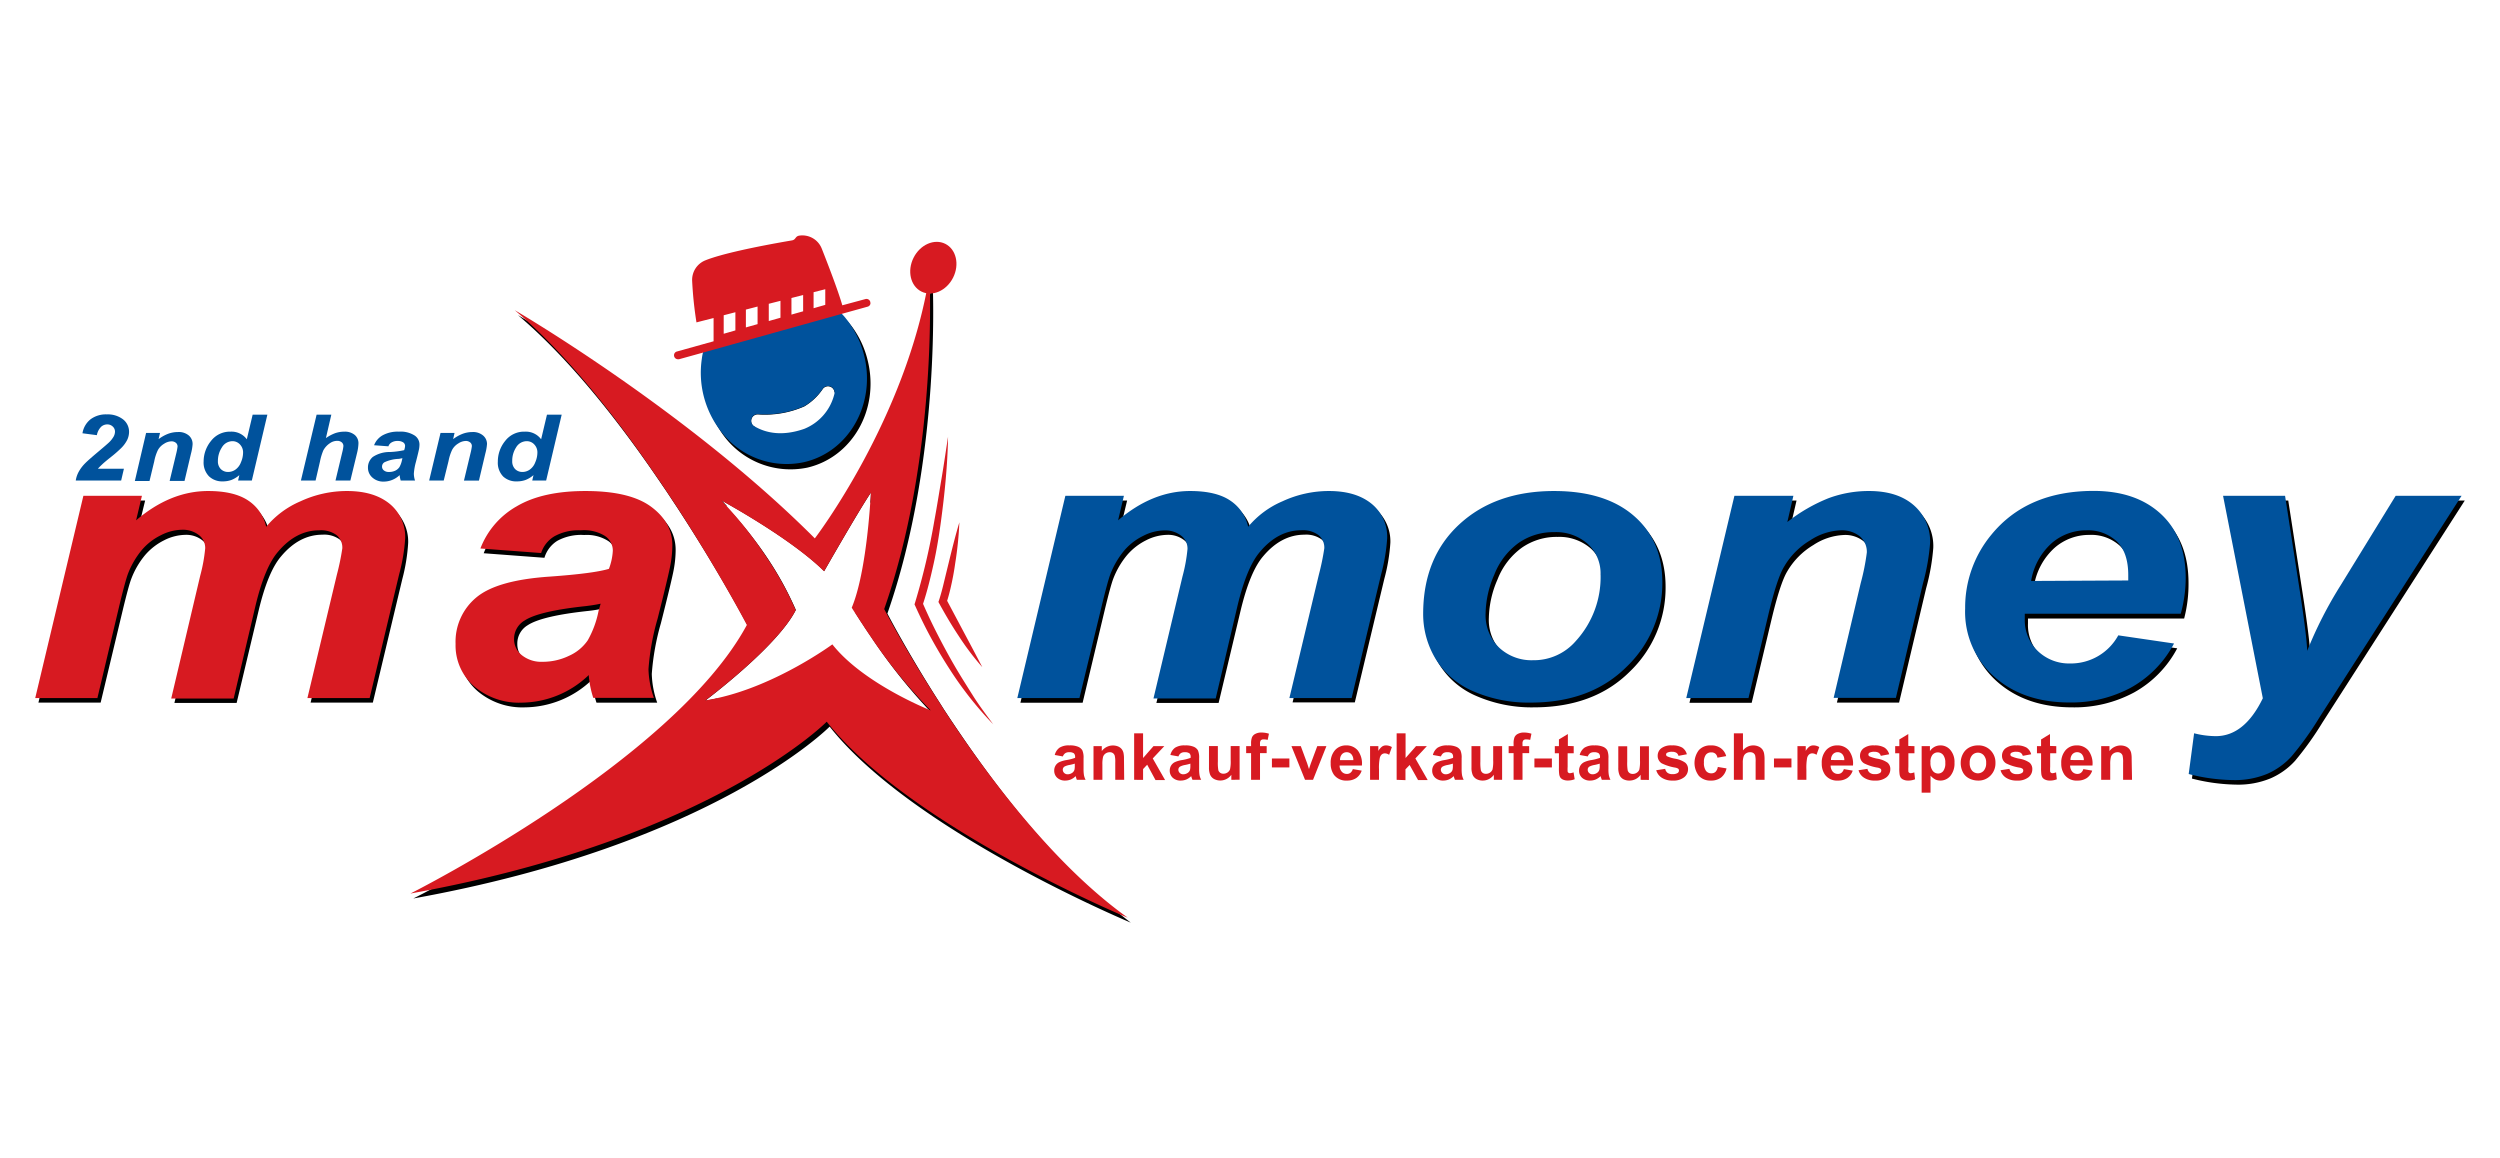 <svg id="Layer_1" data-name="Layer 1" xmlns="http://www.w3.org/2000/svg" viewBox="0 0 462 214"><defs><style>.cls-1{fill:#d71a21;}.cls-2{fill:#00529c;}</style></defs><path d="M207.07,169c-11.46-8.79-21.88-22-29.58-33.34-.54-.78-1.06-1.56-1.58-2.33l-.36-.54-1.1-1.67-.12-.19-.63-1-.59-.92c-5.7-9-9.12-15.63-9.12-15.63,10.12-28.94,8.35-61.64,8.35-61.64-.14.91-.3,1.81-.48,2.71C167,79.77,151.17,100.4,151.17,100.4,130.51,79.69,103.25,62.76,97,59l-1.29-.77C104.91,66,113.78,77.16,121,87.64l1.43,2.09c.61.88,1.19,1.76,1.76,2.63l.81,1.22c.26.39.51.78.76,1.17,7.81,12,12.84,21.65,12.84,21.65-11.57,21.47-48.48,42.35-59.22,48.09-1.88,1-3,1.55-3,1.55,55.53-10,76.94-31.76,76.94-31.76,15.3,19.41,55.65,36.23,55.65,36.23Q208.06,169.81,207.07,169Zm-60-56.29a61,61,0,0,0-5.12-9.38l-.59-.88a73.1,73.1,0,0,0-7.41-9.09l.47.26c-.34-.38-.7-.76-1.06-1.14,0,0,12.71,6.88,18.95,13.06,0,0,6.17-10.83,8.64-14.53,0,0,0,.74-.12,2l.71-1.1s-.65,14.35-3.53,21.23c0,0,.22.37.62,1l.47.73h0c.16.23.32.48.49.74s.2.32.31.48l.61.91.45.66a101.62,101.62,0,0,0,10.55,13.38l1.09,1.08S160.17,127.28,154.4,120c0,0-11.58,8.53-23.47,10.36,0,0,.65-.49,1.7-1.32-.76.18-1.52.32-2.29.44C130.34,129.46,143.64,119.52,147.05,112.75Z"/><path d="M197.47,92.5h10.82L207.21,97q6.33-5.42,13.3-5.42,4.81,0,7.42,1.76a7.79,7.79,0,0,1,3.32,4.85,16.83,16.83,0,0,1,6.33-4.71,20.45,20.45,0,0,1,8.58-1.9q5.09,0,7.94,2.39a7.89,7.89,0,0,1,2.84,6.33,33.93,33.93,0,0,1-1.12,6.68l-5.45,22.82h-11.5L244.32,107a45.24,45.24,0,0,0,1-4.85,3,3,0,0,0-1.06-2.44,4.84,4.84,0,0,0-3.19-.9q-4.29,0-7.65,4-2.44,2.85-4.17,10.09l-4.05,17H213.7l5.37-22.57a29.76,29.76,0,0,0,.92-5.07,3,3,0,0,0-1.14-2.42,4.79,4.79,0,0,0-3.15-1,8.91,8.91,0,0,0-3.89,1,11.19,11.19,0,0,0-3.5,2.71,15.45,15.45,0,0,0-2.59,4.43q-.48,1.26-1.56,5.73l-4.09,17.16h-11.5Z"/><path d="M263.6,114.33q0-10.36,6.67-16.54t17.53-6.17q9.42,0,14.71,4.56t5.29,12.25a21.43,21.43,0,0,1-6.61,15.68q-6.62,6.6-17.72,6.61a25.67,25.67,0,0,1-10.66-2.11,14.9,14.9,0,0,1-6.93-6A16.06,16.06,0,0,1,263.6,114.33Zm32.78-7.2a7.42,7.42,0,0,0-2.38-5.75,8.85,8.85,0,0,0-6.16-2.16,11.22,11.22,0,0,0-6.61,2,13.09,13.09,0,0,0-4.49,5.87,18.56,18.56,0,0,0-1.6,7.08,8.37,8.37,0,0,0,2.48,6.37,8.73,8.73,0,0,0,6.25,2.35,10.26,10.26,0,0,0,7.94-3.55A17.51,17.51,0,0,0,296.38,107.13Z"/><path d="M321.11,92.5H332l-1.12,4.85a30.74,30.74,0,0,1,7.63-4.41A21.3,21.3,0,0,1,346,91.62c3.5,0,6.25.88,8.27,2.64a8.82,8.82,0,0,1,3,7,39.39,39.39,0,0,1-1.32,7.45l-5,21.13H339.46l5.05-21.2a41.8,41.8,0,0,0,1.13-5.66,3.78,3.78,0,0,0-1.31-3,5.4,5.4,0,0,0-3.62-1.11,11.06,11.06,0,0,0-5.61,1.86,13.69,13.69,0,0,0-4.85,4.92c-.86,1.46-1.82,4.42-2.89,8.9l-3.65,15.33h-11.5Z"/><path d="M403.63,114.3H374.77c0,.4,0,.7,0,.91a7.85,7.85,0,0,0,2.43,6,8.25,8.25,0,0,0,5.91,2.29,10,10,0,0,0,8.94-5.2l10.3,1.51a20,20,0,0,1-8,8.17A23.24,23.24,0,0,1,383,130.72q-8.58,0-13.95-4.77a16,16,0,0,1-5.37-12.6,21.06,21.06,0,0,1,4.85-13.64q6.62-8.08,18.88-8.09,7.82,0,12.42,4.24t4.61,11.86A25.08,25.08,0,0,1,403.63,114.3Zm-9.7-6.15c0-.45,0-.79,0-1,0-2.77-.71-4.84-2.12-6.23a7.83,7.83,0,0,0-5.7-2.07,9.69,9.69,0,0,0-6.39,2.36,12.08,12.08,0,0,0-3.83,7Z"/><path d="M411.4,92.5h11.47l2.88,18.6q1.08,7.17,1.2,10.05a76.21,76.21,0,0,1,6.18-12.09L443.31,92.5h12.18l-26.29,41a57.6,57.6,0,0,1-5.11,7.14,13.2,13.2,0,0,1-4.49,3.2,15.59,15.59,0,0,1-6.31,1.16,34.77,34.77,0,0,1-8.22-1.12l1-7.53a16.57,16.57,0,0,0,4.05.53q5.29,0,8.7-7Z"/><path d="M16,92.5H26.82L25.73,97Q32.08,91.63,39,91.62q4.82,0,7.42,1.76a7.79,7.79,0,0,1,3.32,4.85,16.83,16.83,0,0,1,6.33-4.71,20.45,20.45,0,0,1,8.58-1.9q5.09,0,7.94,2.39a7.89,7.89,0,0,1,2.84,6.33A33.93,33.93,0,0,1,74.35,107L68.9,129.84H57.4L62.85,107a48.33,48.33,0,0,0,1-4.85,3,3,0,0,0-1.06-2.44,4.84,4.84,0,0,0-3.19-.9q-4.29,0-7.65,4-2.45,2.85-4.17,10.09l-4.05,17H32.23l5.37-22.57a29.76,29.76,0,0,0,.92-5.07,3,3,0,0,0-1.14-2.42,4.79,4.79,0,0,0-3.15-1,8.91,8.91,0,0,0-3.89,1,11.19,11.19,0,0,0-3.5,2.71A15.23,15.23,0,0,0,24.25,107q-.48,1.26-1.56,5.73L18.6,129.84H7.1Z"/><path d="M100.61,103.08l-11.22-.84a15.15,15.15,0,0,1,6.71-7.8c3.2-1.88,7.42-2.82,12.69-2.82q8.22,0,12.14,2.9t3.93,7.09a20,20,0,0,1-.34,3.58q-.34,1.91-2.39,10a45.49,45.49,0,0,0-1.68,9.35,17.19,17.19,0,0,0,1,5.31H110.23a17.65,17.65,0,0,1-.84-4.22A18.11,18.11,0,0,1,97,130.72a12.76,12.76,0,0,1-8.74-3,10,10,0,0,1-3.45-7.83,10.6,10.6,0,0,1,3.79-8.54q3.78-3.19,13.53-3.87a61.29,61.29,0,0,0,11-1.44,11.08,11.08,0,0,0,.72-3.37,3.28,3.28,0,0,0-1.48-2.71,7.39,7.39,0,0,0-4.41-1.09A9.17,9.17,0,0,0,103,99.94,5.54,5.54,0,0,0,100.61,103.08Zm10.94,9.35a24.47,24.47,0,0,1-2.76.46q-8.66.92-11.3,2.67A3.92,3.92,0,0,0,95.6,119a3.7,3.7,0,0,0,1.45,3,5.7,5.7,0,0,0,3.8,1.22,11.14,11.14,0,0,0,4.91-1.11,8.26,8.26,0,0,0,3.45-2.85,17.71,17.71,0,0,0,2-5.43Z"/><path d="M160.41,66.87a17.32,17.32,0,0,0-3-6.55A13.57,13.57,0,0,0,156.23,59c-.22-.24-.45-.47-.69-.7l-24.75,6.91c-.08.29-.15.58-.21.88A17.6,17.6,0,0,0,133,79.41a15.35,15.35,0,0,0,16.23,7C157.48,84.47,162.48,75.74,160.41,66.87Zm-5.58,7a9.28,9.28,0,0,1-5.54,6.34c-4.21,1.47-7.22.71-9.22-.47a1.14,1.14,0,0,1-.58-.9l-.08,0a1.21,1.21,0,0,1,.67-2.25,18.07,18.07,0,0,0,8.56-1.48,10.63,10.63,0,0,0,3.41-3.23,1.21,1.21,0,0,1,2.17.6A1.18,1.18,0,0,1,154.83,73.85Z"/><path class="cls-1" d="M177.49,135.7c-.54-.78-1.06-1.56-1.58-2.33l-.36-.54-1.1-1.67-.12-.19-.63-1-.59-.92c-6.07-9.46-9.71-16.5-9.71-16.5,8.11-23.2,8.59-48.8,8.46-58.06,0-2.3-.1-3.59-.1-3.59-4.24,26.47-21.18,48.59-21.18,48.59-23.1-23.16-54.47-41.6-55.45-42.17.63.54,1.26,1.08,1.88,1.65,8.77,7.86,17.16,18.62,24,28.64.49.7,1,1.4,1.43,2.09.61.88,1.19,1.76,1.76,2.63l.81,1.22c.26.39.51.78.76,1.17,7.47,11.6,12.25,20.77,12.25,20.77-13.59,25.23-62.18,49.64-62.18,49.64l3.55-.67c52.9-10.26,73.39-31.09,73.39-31.09,13.61,17.26,47,32.48,54.26,35.64l1.37.58C196.5,161.08,185.59,147.48,177.49,135.7Zm-30.44-22.95a61,61,0,0,0-5.12-9.38l-.59-.88a74.07,74.07,0,0,0-6.94-8.83c-.34-.38-.7-.76-1.06-1.14,0,0,12.71,6.88,18.95,13.06,0,0,6.17-10.83,8.64-14.53,0,0,0,.74-.12,2-.29,4.17-1.18,13.94-3.41,19.25,0,0,.43.71,1.21,1.89l.47.73h0c.16.23.32.48.49.74s.2.32.31.48l.61.91.45.66A93.87,93.87,0,0,0,172,131.28l-.5-.2c-2.37-1-12.6-5.55-17.68-12,0,0-10.13,7.46-21.18,9.91-.76.18-1.52.32-2.29.44C130.34,129.46,143.64,119.52,147.05,112.75Z"/><path class="cls-1" d="M169,111.68l.11.24c.9,2,1.87,4,2.93,5.94s2.18,3.83,3.37,5.67a65.77,65.77,0,0,0,8.15,10.34c-1.3-1.77-2.62-3.5-3.78-5.35s-2.33-3.68-3.42-5.56-2.12-3.8-3.11-5.73-1.85-3.75-2.67-5.64c.8-2.43,1.4-4.91,1.95-7.39s1-5.19,1.35-7.79.66-5.22.89-7.84.39-5.24.43-7.87c-.4,2.6-.77,5.19-1.21,7.77s-.84,5.17-1.32,7.74a125.3,125.3,0,0,1-3.58,15.2Z"/><path class="cls-1" d="M173.53,110.93l-.11.31.15.28c1.14,2.09,2.34,4.12,3.66,6.1a48,48,0,0,0,4.3,5.67c-1.1-2.11-2.2-4.19-3.31-6.26l-3.19-6c.36-1.12.62-2.24.86-3.35s.48-2.46.65-3.7a63.72,63.72,0,0,0,.75-7.45c-.72,2.4-1.32,4.81-1.91,7.22l-.88,3.61C174.21,108.6,173.9,109.8,173.53,110.93Z"/><path class="cls-2" d="M196.88,91.62H207.7l-1.08,4.54q6.33-5.41,13.3-5.42,4.82,0,7.42,1.76a7.79,7.79,0,0,1,3.32,4.85A16.79,16.79,0,0,1,237,92.64a20.37,20.37,0,0,1,8.57-1.9c3.4,0,6,.8,7.94,2.39a7.86,7.86,0,0,1,2.84,6.33,33.93,33.93,0,0,1-1.12,6.68L249.78,129h-11.5l5.45-22.82a44.71,44.71,0,0,0,1-4.85,3,3,0,0,0-1.06-2.44,4.84,4.84,0,0,0-3.19-.9c-2.86,0-5.41,1.33-7.65,4q-2.45,2.85-4.17,10.09l-4,17h-11.5l5.37-22.57a29.87,29.87,0,0,0,.92-5.06,3,3,0,0,0-1.14-2.43,4.79,4.79,0,0,0-3.15-1,8.72,8.72,0,0,0-3.88,1,10.94,10.94,0,0,0-3.51,2.7,15.69,15.69,0,0,0-2.59,4.43q-.48,1.28-1.56,5.73L199.48,129H188Z"/><path class="cls-2" d="M263,113.46q0-10.38,6.67-16.55t17.53-6.17q9.42,0,14.71,4.56t5.29,12.25a21.41,21.41,0,0,1-6.61,15.68q-6.62,6.6-17.71,6.61a25.61,25.61,0,0,1-10.66-2.11,15,15,0,0,1-6.94-6A16.05,16.05,0,0,1,263,113.46Zm32.78-7.21a7.38,7.38,0,0,0-2.38-5.75,8.82,8.82,0,0,0-6.16-2.16,11.24,11.24,0,0,0-6.61,2,13.09,13.09,0,0,0-4.49,5.87,18.56,18.56,0,0,0-1.6,7.08,8.37,8.37,0,0,0,2.48,6.37,8.74,8.74,0,0,0,6.26,2.35,10.25,10.25,0,0,0,7.93-3.55A17.51,17.51,0,0,0,295.79,106.25Z"/><path class="cls-2" d="M320.52,91.62h10.9l-1.12,4.85a30.74,30.74,0,0,1,7.63-4.41,21.3,21.3,0,0,1,7.48-1.32q5.25,0,8.27,2.64a8.82,8.82,0,0,1,3,7,39.39,39.39,0,0,1-1.32,7.45l-5,21.13h-11.5l5-21.2a41.5,41.5,0,0,0,1.13-5.66,3.78,3.78,0,0,0-1.31-3A5.39,5.39,0,0,0,340.12,98a11.06,11.06,0,0,0-5.61,1.86,13.64,13.64,0,0,0-4.85,4.93q-1.29,2.17-2.89,8.89L323.12,129h-11.5Z"/><path class="cls-2" d="M403,113.42H374.18c0,.4,0,.7,0,.91a7.89,7.89,0,0,0,2.43,6,8.32,8.32,0,0,0,5.91,2.28,10,10,0,0,0,8.94-5.2l10.3,1.51a20,20,0,0,1-8,8.17,23.24,23.24,0,0,1-11.28,2.73q-8.58,0-13.95-4.77a16,16,0,0,1-5.37-12.6,21.06,21.06,0,0,1,4.85-13.64q6.61-8.08,18.88-8.09,7.81,0,12.42,4.24t4.61,11.87A25.05,25.05,0,0,1,403,113.42Zm-9.7-6.15c0-.45,0-.79,0-1q0-4.16-2.12-6.22A7.79,7.79,0,0,0,385.57,98a9.75,9.75,0,0,0-6.4,2.36,12,12,0,0,0-3.82,7Z"/><path class="cls-2" d="M410.82,91.62h11.46l2.88,18.6c.72,4.78,1.13,8.13,1.21,10.06a75.34,75.34,0,0,1,6.17-12.1l10.18-16.56H454.9l-26.29,41a57,57,0,0,1-5.11,7.13A13.2,13.2,0,0,1,419,143a15.59,15.59,0,0,1-6.31,1.16,34.77,34.77,0,0,1-8.22-1.12l1-7.53a16.57,16.57,0,0,0,4,.53q5.3,0,8.7-7Z"/><path class="cls-2" d="M17.9,80.42l-2.66-.35a4.11,4.11,0,0,1,1.5-2.59,4.73,4.73,0,0,1,3-.9,4.61,4.61,0,0,1,3,.92,2.9,2.9,0,0,1,1.11,2.34,3.53,3.53,0,0,1-.34,1.45,5.83,5.83,0,0,1-1.12,1.52,23.15,23.15,0,0,1-1.83,1.6q-1.26,1-1.68,1.41c-.27.25-.54.52-.79.8H22.9l-.51,2.18H14a4.86,4.86,0,0,1,.6-1.71,7.21,7.21,0,0,1,1.17-1.51c.46-.46,1.32-1.21,2.56-2.25q1.39-1.17,1.77-1.53A4.83,4.83,0,0,0,21,80.68a2,2,0,0,0,.25-.86,1.26,1.26,0,0,0-.42-1,1.44,1.44,0,0,0-1-.39,1.68,1.68,0,0,0-1.13.43A2.94,2.94,0,0,0,17.9,80.42Z"/><path class="cls-2" d="M27,80h2.57l-.26,1.15a7.18,7.18,0,0,1,1.8-1,5.23,5.23,0,0,1,1.77-.31,2.86,2.86,0,0,1,2,.63,2.05,2.05,0,0,1,.71,1.65,9.14,9.14,0,0,1-.31,1.76l-1.18,5H31.35l1.2-5a10.44,10.44,0,0,0,.26-1.34.86.86,0,0,0-.31-.71,1.24,1.24,0,0,0-.85-.27,2.6,2.6,0,0,0-1.33.45,3.1,3.1,0,0,0-1.14,1.16,8.38,8.38,0,0,0-.68,2.1l-.87,3.62H24.92Z"/><path class="cls-2" d="M46.54,88.8H44l.23-1a5,5,0,0,1-1.45.89,4.59,4.59,0,0,1-1.62.27,3.51,3.51,0,0,1-2.53-.93,3.64,3.64,0,0,1-1-2.76A6,6,0,0,1,39,81.48a4.39,4.39,0,0,1,3.61-1.71,3.51,3.51,0,0,1,3,1.41l1.08-4.55h2.72Zm-6.27-3.59a2,2,0,0,0,.54,1.48,1.87,1.87,0,0,0,1.34.53,2.35,2.35,0,0,0,1.38-.45,2.89,2.89,0,0,0,1-1.35,4.49,4.49,0,0,0,.39-1.75,2.1,2.1,0,0,0-.59-1.55A1.86,1.86,0,0,0,43,81.53a2.28,2.28,0,0,0-2,1.16A4.52,4.52,0,0,0,40.27,85.21Z"/><path class="cls-2" d="M58.32,88.8H55.61l2.9-12.17h2.72l-1,4.33a7.55,7.55,0,0,1,1.71-.91,5.27,5.27,0,0,1,1.7-.28,2.83,2.83,0,0,1,1.93.62A2,2,0,0,1,66.24,82,8.33,8.33,0,0,1,66,83.64L64.75,88.8H62l1.26-5.26a7,7,0,0,0,.2-1.09.88.88,0,0,0-.31-.71,1.26,1.26,0,0,0-.85-.27,2.31,2.31,0,0,0-1.31.42,3.76,3.76,0,0,0-1.24,1.34,10.53,10.53,0,0,0-.62,2.07Z"/><path class="cls-2" d="M71.78,82.48l-2.65-.2a3.57,3.57,0,0,1,1.59-1.84,5.78,5.78,0,0,1,3-.67,4.81,4.81,0,0,1,2.87.69,2,2,0,0,1,.93,1.67,5.18,5.18,0,0,1-.08.85c-.06.3-.24,1.08-.57,2.36a10.86,10.86,0,0,0-.39,2.2,4.08,4.08,0,0,0,.22,1.26H74.05a4.92,4.92,0,0,1-.2-1A4.27,4.27,0,0,1,70.92,89a3,3,0,0,1-2.06-.71A2.38,2.38,0,0,1,68,86.44a2.52,2.52,0,0,1,.9-2,5.65,5.65,0,0,1,3.19-.91,15.3,15.3,0,0,0,2.6-.34,2.73,2.73,0,0,0,.17-.8.78.78,0,0,0-.35-.64,1.81,1.81,0,0,0-1-.26,2.09,2.09,0,0,0-1.14.27A1.26,1.26,0,0,0,71.78,82.48Zm2.59,2.21c-.17,0-.39.07-.66.11a6.78,6.78,0,0,0-2.67.63.92.92,0,0,0-.44.8.87.87,0,0,0,.34.7,1.37,1.37,0,0,0,.9.29A2.7,2.7,0,0,0,73,87a2,2,0,0,0,.81-.67A4.38,4.38,0,0,0,74.29,85Z"/><path class="cls-2" d="M81.41,80H84l-.26,1.15a7.18,7.18,0,0,1,1.8-1,5.23,5.23,0,0,1,1.77-.31,2.86,2.86,0,0,1,1.95.63A2.05,2.05,0,0,1,90,82.05a9.14,9.14,0,0,1-.31,1.76l-1.18,5H85.74l1.2-5a10.44,10.44,0,0,0,.26-1.34.86.86,0,0,0-.31-.71,1.24,1.24,0,0,0-.85-.27,2.6,2.6,0,0,0-1.33.45,3.1,3.1,0,0,0-1.14,1.16,8.38,8.38,0,0,0-.68,2.1L82,88.8H79.31Z"/><path class="cls-2" d="M100.93,88.8H98.36l.23-1a5,5,0,0,1-1.45.89,4.59,4.59,0,0,1-1.62.27A3.51,3.51,0,0,1,93,88.07a3.64,3.64,0,0,1-1-2.76,6,6,0,0,1,1.36-3.83A4.39,4.39,0,0,1,97,79.77a3.51,3.51,0,0,1,3,1.41l1.08-4.55h2.72Zm-6.27-3.59a2,2,0,0,0,.54,1.48,1.87,1.87,0,0,0,1.34.53,2.35,2.35,0,0,0,1.38-.45,2.89,2.89,0,0,0,1-1.35,4.49,4.49,0,0,0,.39-1.75,2.1,2.1,0,0,0-.59-1.55,1.86,1.86,0,0,0-1.35-.59,2.28,2.28,0,0,0-2,1.16A4.52,4.52,0,0,0,94.66,85.21Z"/><path class="cls-1" d="M15.41,91.62H26.23l-1.08,4.54q6.33-5.41,13.3-5.42,4.81,0,7.42,1.76a7.79,7.79,0,0,1,3.32,4.85,16.79,16.79,0,0,1,6.34-4.71,20.37,20.37,0,0,1,8.57-1.9c3.4,0,6,.8,7.94,2.39a7.89,7.89,0,0,1,2.84,6.33,33.93,33.93,0,0,1-1.12,6.68L68.31,129H56.81l5.45-22.82a44.71,44.71,0,0,0,1-4.85,3,3,0,0,0-1.06-2.44A4.84,4.84,0,0,0,59,98c-2.86,0-5.41,1.33-7.65,4q-2.45,2.85-4.17,10.09l-4,17H31.64L37,106.39a29.87,29.87,0,0,0,.92-5.06,3,3,0,0,0-1.14-2.43,4.79,4.79,0,0,0-3.15-1,8.72,8.72,0,0,0-3.88,1,10.94,10.94,0,0,0-3.51,2.7,15.69,15.69,0,0,0-2.59,4.43q-.48,1.28-1.56,5.73L18,129H6.51Z"/><path class="cls-1" d="M100,102.2l-11.22-.84a15.17,15.17,0,0,1,6.72-7.8q4.78-2.82,12.68-2.82,8.22,0,12.14,2.9t3.93,7.09a20,20,0,0,1-.34,3.58q-.34,1.91-2.38,10a45,45,0,0,0-1.69,9.35,17.19,17.19,0,0,0,1,5.31H109.64a17.65,17.65,0,0,1-.84-4.22,18.11,18.11,0,0,1-12.42,5.1,12.76,12.76,0,0,1-8.74-3A10,10,0,0,1,84.19,119,10.63,10.63,0,0,1,88,110.43c2.53-2.13,7-3.42,13.53-3.87,5.47-.39,9.14-.87,11-1.44a11.08,11.08,0,0,0,.72-3.37A3.26,3.26,0,0,0,111.73,99,7.39,7.39,0,0,0,107.32,98a9.17,9.17,0,0,0-4.87,1.11A5.58,5.58,0,0,0,100,102.2Zm11,9.36c-.7.16-1.62.31-2.77.45q-8.65.92-11.3,2.67A3.93,3.93,0,0,0,95,118.09a3.76,3.76,0,0,0,1.45,3,5.75,5.75,0,0,0,3.8,1.21,11.14,11.14,0,0,0,4.91-1.11,8.26,8.26,0,0,0,3.45-2.85,17.94,17.94,0,0,0,2-5.43Z"/><ellipse class="cls-1" cx="172.47" cy="49.46" rx="4.93" ry="4.09" transform="translate(51.1 181.6) rotate(-63.43)"/><path class="cls-2" d="M159.75,65.92a17.45,17.45,0,0,0-2.38-5.6,11.64,11.64,0,0,0-1-1.4,9.52,9.52,0,0,0-.79-.91c-.21-.24-.44-.48-.68-.71L132.5,63.56l-2.37.66c0,.15-.08.3-.11.46a2.13,2.13,0,0,0-.1.42,9.58,9.58,0,0,0-.22,1.19A17.62,17.62,0,0,0,133,79.41a15.24,15.24,0,0,0,15.57,6C156.82,83.53,161.82,74.79,159.75,65.92ZM139.41,78.78a1.21,1.21,0,0,1,.67-2.25,18.07,18.07,0,0,0,8.56-1.48,10.63,10.63,0,0,0,3.41-3.23,1.21,1.21,0,0,1,2.17.6,1.16,1.16,0,0,1-.05.48,9.29,9.29,0,0,1-5.54,6.35c-4.16,1.45-7.14.73-9.14-.43Z"/><path class="cls-1" d="M160,55.25l-4,1.08-.34.09c-.8-2.77-2.62-7.49-3.8-10.48l-.12-.27a0,0,0,0,0,0,0,3.85,3.85,0,0,0-4-2.13c-.84.12-.61.76-1.41.89-6.73,1.15-13.09,2.51-16,3.69a3.89,3.89,0,0,0-2.42,3.8,70.59,70.59,0,0,0,.75,7.36l.05.3.49-.13,2.67-.68v4.3l-2.37.66-4.41,1.23a.71.71,0,0,0-.53.7.73.73,0,0,0,.7.73.83.83,0,0,0,.22,0l4.47-1.24L155.56,58l4.79-1.33a.72.72,0,0,0,.5-.51.58.58,0,0,0,0-.19v0A.73.73,0,0,0,160,55.25Zm-11.58,2.28-1.5.42-.66.19V55.07l2.16-.55Zm-4.19,1.19-1.5.42-.66.19V56.14l2.16-.55ZM140,59.9l-1.5.42-.66.19v-3.3l2.16-.56Zm-6.26-1.64,2.16-.56v3.36l-1.5.43-.66.19Zm18.77-4.81v2.89l-1.5.43-.66.19V54Z"/><path class="cls-1" d="M196.42,139.79l-1.5-.27a2.36,2.36,0,0,1,.87-1.34,3.17,3.17,0,0,1,1.83-.43,3.85,3.85,0,0,1,1.64.26,1.62,1.62,0,0,1,.76.66,3.34,3.34,0,0,1,.22,1.47l0,1.93a7,7,0,0,0,.08,1.21,3.23,3.23,0,0,0,.3.83H199a3.51,3.51,0,0,1-.16-.49l-.06-.19a2.91,2.91,0,0,1-.9.62,2.7,2.7,0,0,1-1,.2,2.1,2.1,0,0,1-1.51-.52,1.74,1.74,0,0,1-.55-1.32,1.76,1.76,0,0,1,.25-.94,1.65,1.65,0,0,1,.7-.63,5.09,5.09,0,0,1,1.31-.38,8.72,8.72,0,0,0,1.6-.41v-.16a.87.87,0,0,0-.23-.68,1.45,1.45,0,0,0-.89-.2,1.2,1.2,0,0,0-.68.17A1.18,1.18,0,0,0,196.42,139.79Zm2.2,1.33a8.32,8.32,0,0,1-1,.25,3.18,3.18,0,0,0-.9.29.7.7,0,0,0-.32.58.83.83,0,0,0,.26.6.89.89,0,0,0,.66.25,1.48,1.48,0,0,0,.85-.29,1.06,1.06,0,0,0,.39-.55,3.42,3.42,0,0,0,.06-.8Z"/><path class="cls-1" d="M207.75,144.11H206.1v-3.17a5,5,0,0,0-.1-1.31,1,1,0,0,0-.34-.46,1,1,0,0,0-.58-.16,1.34,1.34,0,0,0-.76.23,1.19,1.19,0,0,0-.47.62,5.54,5.54,0,0,0-.13,1.43v2.82h-1.64v-6.22h1.53v.91a2.57,2.57,0,0,1,3-.86,1.71,1.71,0,0,1,.69.51,1.82,1.82,0,0,1,.32.69,5.06,5.06,0,0,1,.09,1.1Z"/><path class="cls-1" d="M209.59,144.11v-8.59h1.65v4.56l1.92-2.19h2l-2.13,2.27,2.28,4h-1.77L212,141.32l-.76.8v2Z"/><path class="cls-1" d="M217.78,139.79l-1.49-.27a2.3,2.3,0,0,1,.86-1.34,3.17,3.17,0,0,1,1.83-.43,3.82,3.82,0,0,1,1.64.26,1.62,1.62,0,0,1,.76.66,3.34,3.34,0,0,1,.22,1.47l0,1.93a7,7,0,0,0,.08,1.21,3.23,3.23,0,0,0,.3.83h-1.63c0-.11-.1-.27-.16-.49l-.06-.19a2.91,2.91,0,0,1-.9.62,2.7,2.7,0,0,1-1,.2,2.1,2.1,0,0,1-1.51-.52,1.74,1.74,0,0,1-.55-1.32,1.76,1.76,0,0,1,.25-.94,1.71,1.71,0,0,1,.7-.63,5.09,5.09,0,0,1,1.31-.38,8.72,8.72,0,0,0,1.6-.41v-.16a.84.84,0,0,0-.23-.68,1.45,1.45,0,0,0-.89-.2,1.2,1.2,0,0,0-.68.17A1.18,1.18,0,0,0,217.78,139.79Zm2.2,1.33a8.32,8.32,0,0,1-1,.25,3.08,3.08,0,0,0-.89.29.69.69,0,0,0-.33.58.83.83,0,0,0,.26.6.89.89,0,0,0,.66.25,1.48,1.48,0,0,0,.85-.29,1,1,0,0,0,.39-.55,3.42,3.42,0,0,0,.06-.8Z"/><path class="cls-1" d="M227.55,144.11v-.93a2.43,2.43,0,0,1-.9.78,2.48,2.48,0,0,1-2.29,0,1.65,1.65,0,0,1-.72-.78,3.4,3.4,0,0,1-.22-1.37v-3.94h1.64v2.86a8.08,8.08,0,0,0,.09,1.61.94.94,0,0,0,.34.47,1,1,0,0,0,.6.17,1.31,1.31,0,0,0,.76-.23,1.22,1.22,0,0,0,.46-.58,6.85,6.85,0,0,0,.12-1.68v-2.62h1.65v6.22Z"/><path class="cls-1" d="M230.29,137.89h.91v-.47a3.14,3.14,0,0,1,.17-1.17,1.3,1.3,0,0,1,.62-.63,2.33,2.33,0,0,1,1.13-.25,4.63,4.63,0,0,1,1.38.22l-.23,1.14a3.33,3.33,0,0,0-.75-.09.71.71,0,0,0-.52.17,1,1,0,0,0-.15.64v.44h1.23v1.29h-1.23v4.93H231.2v-4.93h-.91Z"/><path class="cls-1" d="M235.05,141.82v-1.65h3.23v1.65Z"/><path class="cls-1" d="M241.17,144.11l-2.51-6.22h1.73l1.17,3.17.34,1.06c.09-.26.15-.44.17-.53s.11-.35.18-.53l1.18-3.17h1.69l-2.47,6.22Z"/><path class="cls-1" d="M250,142.13l1.64.28a2.68,2.68,0,0,1-1,1.37,3,3,0,0,1-1.71.47,2.79,2.79,0,0,1-2.41-1.06,3.56,3.56,0,0,1-.61-2.14,3.46,3.46,0,0,1,.81-2.43,2.67,2.67,0,0,1,2-.87,2.72,2.72,0,0,1,2.19.92,4,4,0,0,1,.77,2.8h-4.12a1.62,1.62,0,0,0,.4,1.14,1.21,1.21,0,0,0,.94.41,1,1,0,0,0,.66-.21A1.35,1.35,0,0,0,250,142.13Zm.1-1.66a1.6,1.6,0,0,0-.37-1.09,1.14,1.14,0,0,0-.86-.37,1.15,1.15,0,0,0-.89.39,1.51,1.51,0,0,0-.34,1.07Z"/><path class="cls-1" d="M254.84,144.11h-1.65v-6.22h1.53v.88a2.65,2.65,0,0,1,.71-.82,1.23,1.23,0,0,1,.71-.2,2.07,2.07,0,0,1,1.08.31l-.51,1.43a1.41,1.41,0,0,0-.77-.27.92.92,0,0,0-.59.2,1.24,1.24,0,0,0-.37.68,9.28,9.28,0,0,0-.14,2.09Z"/><path class="cls-1" d="M258.1,144.11v-8.59h1.65v4.56l1.93-2.19h2l-2.12,2.27,2.28,4h-1.78l-1.56-2.79-.77.8v2Z"/><path class="cls-1" d="M266.29,139.79l-1.49-.27a2.35,2.35,0,0,1,.86-1.34,3.17,3.17,0,0,1,1.83-.43,3.82,3.82,0,0,1,1.64.26,1.57,1.57,0,0,1,.76.66,3.34,3.34,0,0,1,.22,1.47l0,1.93a7,7,0,0,0,.08,1.21,3.66,3.66,0,0,0,.3.83h-1.63c0-.11-.1-.27-.16-.49a1.47,1.47,0,0,0-.06-.19,2.91,2.91,0,0,1-.9.62,2.69,2.69,0,0,1-1,.2,2.13,2.13,0,0,1-1.52-.52,1.74,1.74,0,0,1-.55-1.32,1.76,1.76,0,0,1,.25-.94,1.68,1.68,0,0,1,.71-.63,4.85,4.85,0,0,1,1.31-.38,8.79,8.79,0,0,0,1.59-.41v-.16a.84.84,0,0,0-.23-.68,1.44,1.44,0,0,0-.88-.2,1.21,1.21,0,0,0-.69.17A1.25,1.25,0,0,0,266.29,139.79Zm2.2,1.33a8.32,8.32,0,0,1-1,.25,3.2,3.2,0,0,0-.89.29.69.69,0,0,0-.33.58.83.83,0,0,0,.26.6.89.89,0,0,0,.66.25,1.45,1.45,0,0,0,.85-.29,1,1,0,0,0,.39-.55,3.42,3.42,0,0,0,.06-.8Z"/><path class="cls-1" d="M276.06,144.11v-.93a2.48,2.48,0,0,1-.89.78,2.42,2.42,0,0,1-1.17.29,2.33,2.33,0,0,1-1.13-.27,1.65,1.65,0,0,1-.72-.78,3.4,3.4,0,0,1-.22-1.37v-3.94h1.64v2.86a7.76,7.76,0,0,0,.1,1.61.92.92,0,0,0,.33.47,1,1,0,0,0,.61.17,1.3,1.3,0,0,0,.75-.23,1.22,1.22,0,0,0,.46-.58,6.85,6.85,0,0,0,.12-1.68v-2.62h1.65v6.22Z"/><path class="cls-1" d="M278.8,137.89h.91v-.47a3.14,3.14,0,0,1,.17-1.17,1.3,1.3,0,0,1,.62-.63,2.36,2.36,0,0,1,1.13-.25,4.63,4.63,0,0,1,1.38.22l-.23,1.14a3.33,3.33,0,0,0-.75-.09.66.66,0,0,0-.51.17.91.91,0,0,0-.16.64v.44h1.23v1.29h-1.23v4.93h-1.65v-4.93h-.91Z"/><path class="cls-1" d="M283.56,141.82v-1.65h3.23v1.65Z"/><path class="cls-1" d="M290.82,137.89v1.31H289.7v2.51a6.79,6.79,0,0,0,0,.89.33.33,0,0,0,.15.2.42.42,0,0,0,.27.09,2.31,2.31,0,0,0,.67-.16L291,144a3.38,3.38,0,0,1-1.3.24,2.09,2.09,0,0,1-.81-.15,1.26,1.26,0,0,1-.52-.38,1.55,1.55,0,0,1-.23-.65,7.35,7.35,0,0,1-.05-1.16V139.2h-.76v-1.31h.76v-1.24l1.65-1v2.2Z"/><path class="cls-1" d="M293.42,139.79l-1.49-.27a2.36,2.36,0,0,1,.87-1.34,3.17,3.17,0,0,1,1.83-.43,3.85,3.85,0,0,1,1.64.26,1.62,1.62,0,0,1,.76.66,3.54,3.54,0,0,1,.21,1.47v1.93a6.09,6.09,0,0,0,.08,1.21,3.59,3.59,0,0,0,.29.83H296c0-.11-.09-.27-.15-.49l-.06-.19a3,3,0,0,1-.91.62,2.69,2.69,0,0,1-1,.2,2.13,2.13,0,0,1-1.52-.52,1.74,1.74,0,0,1-.55-1.32,1.76,1.76,0,0,1,.25-.94,1.74,1.74,0,0,1,.71-.63,5,5,0,0,1,1.31-.38,9,9,0,0,0,1.6-.41v-.16a.84.84,0,0,0-.24-.68,1.42,1.42,0,0,0-.88-.2,1.26,1.26,0,0,0-.69.17A1.32,1.32,0,0,0,293.42,139.79Zm2.21,1.33a8.86,8.86,0,0,1-1,.25,3.18,3.18,0,0,0-.9.29.67.67,0,0,0-.32.58.82.82,0,0,0,.25.6.92.92,0,0,0,.66.25,1.45,1.45,0,0,0,.85-.29,1,1,0,0,0,.39-.55,2.81,2.81,0,0,0,.07-.8Z"/><path class="cls-1" d="M303.19,144.11v-.93a2.53,2.53,0,0,1-2.06,1.07A2.36,2.36,0,0,1,300,144a1.65,1.65,0,0,1-.72-.78,3.4,3.4,0,0,1-.22-1.37v-3.94h1.65v2.86a8.08,8.08,0,0,0,.09,1.61.92.92,0,0,0,.33.47,1,1,0,0,0,.61.17,1.3,1.3,0,0,0,.75-.23,1.16,1.16,0,0,0,.46-.58,6.85,6.85,0,0,0,.12-1.68v-2.62h1.65v6.22Z"/><path class="cls-1" d="M306.07,142.34l1.66-.26a1.21,1.21,0,0,0,.42.73,1.45,1.45,0,0,0,.91.25,1.7,1.7,0,0,0,1-.23.54.54,0,0,0,.21-.44.45.45,0,0,0-.11-.31,1.41,1.41,0,0,0-.55-.22,9,9,0,0,1-2.53-.8,1.61,1.61,0,0,1-.74-1.4,1.72,1.72,0,0,1,.64-1.36,3,3,0,0,1,2-.55,3.55,3.55,0,0,1,1.9.41,2.13,2.13,0,0,1,.85,1.23l-1.55.29a.93.93,0,0,0-.38-.56,1.44,1.44,0,0,0-.79-.19,1.81,1.81,0,0,0-.93.18.39.39,0,0,0-.19.34.41.41,0,0,0,.16.3,6.41,6.41,0,0,0,1.54.46,4.59,4.59,0,0,1,1.84.73,1.53,1.53,0,0,1,.52,1.23,1.87,1.87,0,0,1-.72,1.47,3.16,3.16,0,0,1-2.11.61,3.53,3.53,0,0,1-2-.51A2.45,2.45,0,0,1,306.07,142.34Z"/><path class="cls-1" d="M319,139.73l-1.62.29a1.21,1.21,0,0,0-.37-.73,1.12,1.12,0,0,0-.76-.25,1.22,1.22,0,0,0-1,.43,2.18,2.18,0,0,0-.36,1.42,2.48,2.48,0,0,0,.37,1.56,1.21,1.21,0,0,0,1,.46,1.09,1.09,0,0,0,.76-.27,1.61,1.61,0,0,0,.43-.91l1.61.27a2.86,2.86,0,0,1-1,1.68,3,3,0,0,1-1.92.57,2.87,2.87,0,0,1-2.18-.86,3.91,3.91,0,0,1,0-4.78,2.85,2.85,0,0,1,2.2-.86,3,3,0,0,1,1.81.49A2.68,2.68,0,0,1,319,139.73Z"/><path class="cls-1" d="M322.1,135.52v3.16a2.42,2.42,0,0,1,1.9-.93,2.46,2.46,0,0,1,1,.21,1.74,1.74,0,0,1,.69.54,1.92,1.92,0,0,1,.31.72,6.2,6.2,0,0,1,.09,1.24v3.65h-1.65v-3.29a5.08,5.08,0,0,0-.09-1.24,1,1,0,0,0-.33-.42,1.11,1.11,0,0,0-.6-.15,1.29,1.29,0,0,0-.73.2,1.1,1.1,0,0,0-.47.6,3.55,3.55,0,0,0-.15,1.18v3.12h-1.65v-8.59Z"/><path class="cls-1" d="M327.83,141.82v-1.65h3.23v1.65Z"/><path class="cls-1" d="M333.82,144.11h-1.65v-6.22h1.53v.88a2.65,2.65,0,0,1,.7-.82,1.26,1.26,0,0,1,.72-.2,2.07,2.07,0,0,1,1.08.31l-.51,1.43a1.46,1.46,0,0,0-.77-.27.92.92,0,0,0-.59.2,1.24,1.24,0,0,0-.38.68,10.19,10.19,0,0,0-.13,2.09Z"/><path class="cls-1" d="M340.74,142.13l1.64.28a2.64,2.64,0,0,1-1,1.37,3,3,0,0,1-1.71.47,2.77,2.77,0,0,1-2.4-1.06,3.56,3.56,0,0,1-.61-2.14,3.46,3.46,0,0,1,.81-2.43,2.65,2.65,0,0,1,2-.87,2.72,2.72,0,0,1,2.19.92,4,4,0,0,1,.77,2.8h-4.13a1.72,1.72,0,0,0,.4,1.14,1.23,1.23,0,0,0,.95.41,1,1,0,0,0,.65-.21A1.29,1.29,0,0,0,340.74,142.13Zm.09-1.66a1.6,1.6,0,0,0-.36-1.09,1.2,1.2,0,0,0-1.75,0,1.57,1.57,0,0,0-.35,1.07Z"/><path class="cls-1" d="M343.46,142.34l1.65-.26a1.17,1.17,0,0,0,.43.73,1.4,1.4,0,0,0,.9.25,1.66,1.66,0,0,0,1-.23.52.52,0,0,0,.22-.44.41.41,0,0,0-.12-.31,1.28,1.28,0,0,0-.55-.22,8.74,8.74,0,0,1-2.52-.8,1.59,1.59,0,0,1-.74-1.4,1.72,1.72,0,0,1,.64-1.36,3,3,0,0,1,2-.55,3.49,3.49,0,0,1,1.89.41,2.14,2.14,0,0,1,.86,1.23l-1.55.29a1,1,0,0,0-.38-.56,1.46,1.46,0,0,0-.79-.19,1.83,1.83,0,0,0-.94.18.41.41,0,0,0-.18.34.38.38,0,0,0,.16.3,6.24,6.24,0,0,0,1.54.46,4.59,4.59,0,0,1,1.84.73,1.53,1.53,0,0,1,.51,1.23,1.89,1.89,0,0,1-.71,1.47,3.19,3.19,0,0,1-2.12.61,3.48,3.48,0,0,1-2-.51A2.36,2.36,0,0,1,343.46,142.34Z"/><path class="cls-1" d="M353.79,137.89v1.31h-1.12v2.51a6.79,6.79,0,0,0,0,.89.33.33,0,0,0,.15.2.43.43,0,0,0,.28.09,2.33,2.33,0,0,0,.66-.16l.14,1.28a3.35,3.35,0,0,1-1.3.24,2,2,0,0,1-.8-.15,1.23,1.23,0,0,1-.53-.38,1.55,1.55,0,0,1-.23-.65,7.35,7.35,0,0,1-.05-1.16V139.2h-.76v-1.31H351v-1.24l1.65-1v2.2Z"/><path class="cls-1" d="M355.12,137.89h1.53v.91a2.37,2.37,0,0,1,.81-.76,2.29,2.29,0,0,1,1.13-.29,2.35,2.35,0,0,1,1.84.85,3.38,3.38,0,0,1,.76,2.36,3.61,3.61,0,0,1-.76,2.43,2.4,2.4,0,0,1-1.85.86,2.18,2.18,0,0,1-.93-.2,3.14,3.14,0,0,1-.89-.71v3.14h-1.64Zm1.63,3a2.43,2.43,0,0,0,.41,1.55,1.28,1.28,0,0,0,1,.51,1.2,1.2,0,0,0,.95-.46,2.34,2.34,0,0,0,.38-1.51,2.27,2.27,0,0,0-.39-1.46,1.28,1.28,0,0,0-2,0A2.08,2.08,0,0,0,356.75,140.89Z"/><path class="cls-1" d="M362.34,140.91a3.42,3.42,0,0,1,.41-1.59,2.8,2.8,0,0,1,1.14-1.17,3.42,3.42,0,0,1,1.66-.4,3.07,3.07,0,0,1,2.31.92,3.16,3.16,0,0,1,.9,2.31,3.2,3.2,0,0,1-.91,2.34,3.06,3.06,0,0,1-2.29.93,3.68,3.68,0,0,1-1.63-.38,2.66,2.66,0,0,1-1.18-1.14A3.77,3.77,0,0,1,362.34,140.91ZM364,141a2.08,2.08,0,0,0,.44,1.42,1.44,1.44,0,0,0,2.16,0,2.06,2.06,0,0,0,.44-1.43,2,2,0,0,0-.44-1.41,1.44,1.44,0,0,0-2.16,0A2.08,2.08,0,0,0,364,141Z"/><path class="cls-1" d="M369.7,142.34l1.65-.26a1.22,1.22,0,0,0,.43.73,1.44,1.44,0,0,0,.9.25,1.66,1.66,0,0,0,1-.23.52.52,0,0,0,.22-.44.41.41,0,0,0-.12-.31,1.28,1.28,0,0,0-.55-.22,8.74,8.74,0,0,1-2.52-.8,1.61,1.61,0,0,1-.74-1.4,1.72,1.72,0,0,1,.64-1.36,3,3,0,0,1,2-.55,3.55,3.55,0,0,1,1.9.41,2.13,2.13,0,0,1,.85,1.23l-1.55.29a1,1,0,0,0-.38-.56,1.44,1.44,0,0,0-.79-.19,1.76,1.76,0,0,0-.93.18.39.39,0,0,0-.19.34.38.38,0,0,0,.16.3,6.24,6.24,0,0,0,1.54.46,4.59,4.59,0,0,1,1.84.73,1.53,1.53,0,0,1,.51,1.23,1.86,1.86,0,0,1-.71,1.47,3.17,3.17,0,0,1-2.12.61,3.5,3.5,0,0,1-2-.51A2.4,2.4,0,0,1,369.7,142.34Z"/><path class="cls-1" d="M380,137.89v1.31h-1.13v2.51a6.79,6.79,0,0,0,0,.89.37.37,0,0,0,.15.2.45.45,0,0,0,.28.09,2.33,2.33,0,0,0,.66-.16l.14,1.28a3.31,3.31,0,0,1-1.3.24,2,2,0,0,1-.8-.15,1.23,1.23,0,0,1-.53-.38,1.7,1.7,0,0,1-.23-.65,8.9,8.9,0,0,1-.05-1.16V139.2h-.76v-1.31h.76v-1.24l1.65-1v2.2Z"/><path class="cls-1" d="M385,142.13l1.64.28a2.64,2.64,0,0,1-1,1.37,3,3,0,0,1-1.71.47,2.77,2.77,0,0,1-2.4-1.06,3.56,3.56,0,0,1-.61-2.14,3.46,3.46,0,0,1,.81-2.43,2.65,2.65,0,0,1,2-.87,2.72,2.72,0,0,1,2.19.92,4,4,0,0,1,.77,2.8h-4.13a1.72,1.72,0,0,0,.4,1.14,1.23,1.23,0,0,0,.95.41,1,1,0,0,0,.65-.21A1.29,1.29,0,0,0,385,142.13Zm.09-1.66a1.6,1.6,0,0,0-.36-1.09,1.2,1.2,0,0,0-1.75,0,1.52,1.52,0,0,0-.35,1.07Z"/><path class="cls-1" d="M394,144.11h-1.65v-3.17a5,5,0,0,0-.1-1.31.91.91,0,0,0-.35-.46.94.94,0,0,0-.57-.16,1.34,1.34,0,0,0-.76.23,1.19,1.19,0,0,0-.47.62,5.54,5.54,0,0,0-.13,1.43v2.82H388.3v-6.22h1.53v.91a2.57,2.57,0,0,1,3-.86,1.78,1.78,0,0,1,.69.51,1.82,1.82,0,0,1,.32.69,5.06,5.06,0,0,1,.09,1.1Z"/></svg>